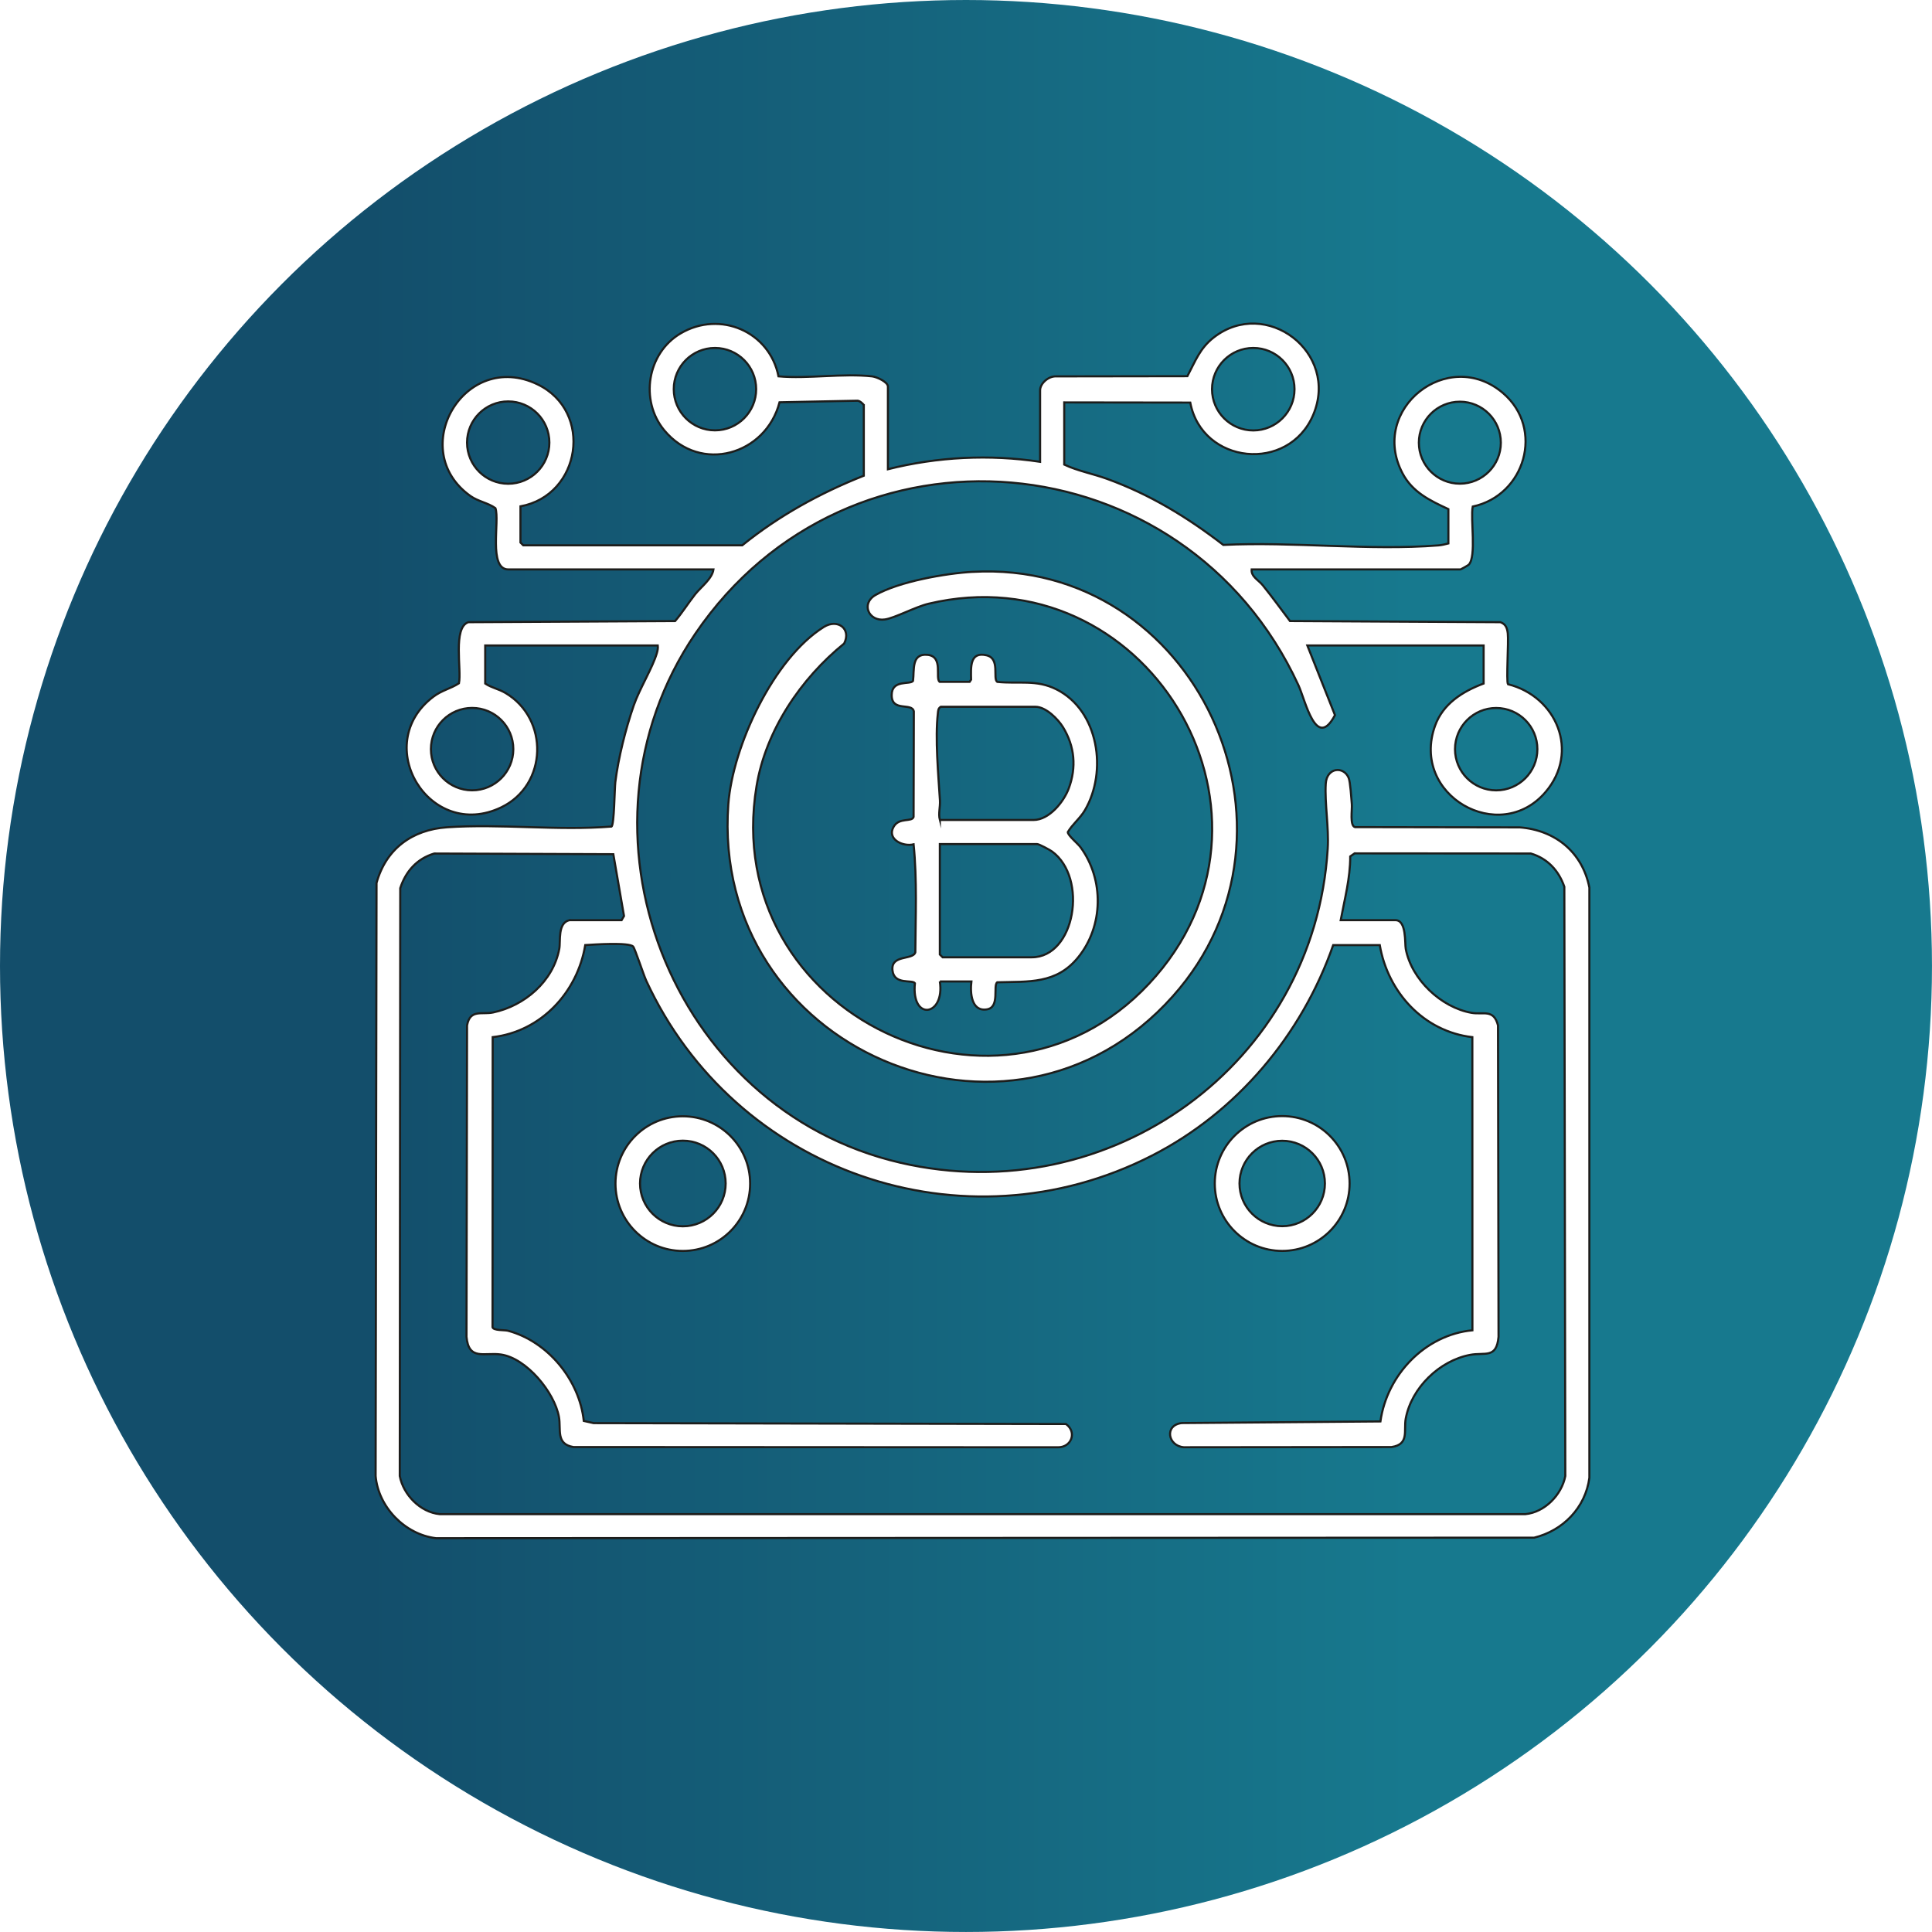 <svg xmlns="http://www.w3.org/2000/svg" xmlns:xlink="http://www.w3.org/1999/xlink" viewBox="0 0 920.55 920.55"><defs><linearGradient id="Sfumatura_senza_nome_11" data-name="Sfumatura senza nome 11" x1="0" y1="460.27" x2="920.55" y2="460.27" gradientUnits="userSpaceOnUse"><stop offset=".19" stop-color="#134e6b"></stop><stop offset=".73" stop-color="#17798e"></stop></linearGradient></defs><g id="Livello_1" data-name="Livello 1"><image width="512" height="512" transform="translate(12.34 11.42) scale(1.76)" style="opacity: .42;"></image></g><g id="Livello_3" data-name="Livello 3"><circle cx="460.27" cy="460.27" r="460.27" style="fill: url(#Sfumatura_senza_nome_11);"></circle></g><g id="Livello_5" data-name="Livello 5"><g><path d="M411.56,193.07c-.18-.65-2.05-2.2-3.03-2.14l-37.1.75c-6.51,25.05-37.65,34.15-54.93,13.33-11.8-14.22-8.13-36.8,7.8-46.16,18.85-11.08,42.43-.83,46.63,20.47,14.16,1.25,30.77-1.54,44.64.02,2.19.25,7.5,2.63,7.5,4.89v39.35c23.57-5.93,48.44-7.17,72.51-3.54v-34.04c0-3.36,4.01-6.77,7.5-6.66l62.68-.09c3.75-7.1,5.92-13.29,12.52-18.43,24.98-19.47,59.98,7.17,47.44,36.83-11.77,27.84-52.97,23.61-58.59-5.83l-60.05-.08v29.62c6.4,3.04,13.75,4.37,20.56,6.86,20.37,7.43,38.14,18.25,55.23,31.42,33.2-1.64,69.59,2.81,102.43.23,1.7-.13,3.2-.52,4.82-.93v-16.36c-8.8-4.09-17.08-8.01-21.85-17.06-16.11-30.56,21.79-60.6,47.91-38.19,19.82,17,10.48,48.74-14.46,54.03-1.16,5.87,1.89,23.82-1.91,27.71-.29.3-3.73,2.24-3.95,2.24h-99.48c-.34,3.45,3.33,5.11,5.28,7.54,4.48,5.58,8.69,11.35,12.99,17.07l100.27.54c2.55.93,3.2,2.8,3.5,5.34.47,4-.81,22.8.1,24.21,23.25,5.86,34.2,32.22,17.93,51.33-21.97,25.81-64.51,1.6-52.7-31.48,3.76-10.54,13.15-16.42,23.16-20.17v-18.13h-84l13.17,33.18c-9.01,17.1-14.06-7.01-17.44-14.32-54.26-117.43-214.43-131.69-287.37-24.44-63.51,93.38-12.11,226.64,97.78,252.05,99.62,23.03,197.28-46.89,203.57-149.65.62-10.16-1.49-21.71-.93-30.97.47-7.74,8.46-8.48,10.88-2.84.84,1.96,1.29,9.71,1.54,12.61.23,2.63-1.05,10.1,1.46,10.92l78.56.13c16.9,1.3,29.88,11.86,33.17,28.72v281.18c-1.87,14.21-12.52,25.16-26.3,28.53l-523.29.25c-14.77-1.78-27.46-14.82-28.73-29.63l.43-282.58c4.52-16.26,16.98-25.37,33.61-26.52,25.46-1.76,52.7,1.71,78.35-.35,1.32-.92,1.43-17.98,1.82-21.17,1.43-11.59,4.91-25.32,8.72-36.38,2.81-8.14,9.03-18.02,11.09-25.16.34-1.19.57-2.32.42-3.56h-82.23v18.13c3.06,2.05,6.35,2.54,9.65,4.49,20.85,12.34,20.12,43.83-1.97,54.48-34.2,16.49-62.44-29.97-32.37-52.7,4.09-3.09,8.1-3.76,12.18-6.39,1.34-6.41-3.03-26.65,4.49-29.11l98.5-.53c3.42-4.01,6.22-8.51,9.46-12.65,2.81-3.59,8.18-7.43,8.82-11.96h-97.71c-9.74,0-4.03-23.23-6.18-29.19-3.55-2.56-8.21-3.17-11.89-5.79-30.78-21.87-2.97-70.04,31.97-53.19,26.8,12.93,20.67,52.86-8.15,58.11v17.24l1.33,1.33h104.34c17.51-14.12,37-24.87,57.92-33.16v-33.6ZM360.29,185.42c0-10.84-8.79-19.63-19.63-19.63s-19.63,8.79-19.63,19.63,8.79,19.63,19.63,19.63,19.63-8.79,19.63-19.63ZM616.8,185.44c0-10.85-8.8-19.65-19.65-19.65s-19.65,8.8-19.65,19.65,8.8,19.65,19.65,19.65,19.65-8.8,19.65-19.65ZM261.76,210.88c0-10.83-8.78-19.61-19.61-19.61s-19.61,8.78-19.61,19.61,8.78,19.61,19.61,19.61,19.61-8.78,19.61-19.61ZM715.11,210.93c0-10.79-8.75-19.53-19.53-19.53s-19.53,8.75-19.53,19.53,8.75,19.53,19.53,19.53,19.53-8.75,19.53-19.53ZM244.58,356.94c0-10.84-8.79-19.63-19.63-19.63s-19.63,8.79-19.63,19.63,8.79,19.63,19.63,19.63,19.63-8.79,19.63-19.63ZM732.52,356.96c0-10.84-8.79-19.62-19.62-19.62s-19.62,8.79-19.62,19.62,8.79,19.62,19.62,19.62,19.62-8.79,19.62-19.62ZM271.41,438.45h24.76l1.16-2-5.09-29.44-85.33-.33c-8.2,2.42-13.59,8.47-16.2,16.51l-.23,280.11c1.71,8.94,9.76,17.23,18.99,18.15h517.37c9.23-.92,17.28-9.21,18.99-18.15l-.46-280.78c-2.69-7.76-8.03-13.5-15.98-15.85l-83.95-.06-2.09,1.45c.03,10.38-2.67,20.32-4.54,30.38h26.08c5.35,0,4.41,10.96,4.91,13.65,2.71,14.61,16.86,27.96,31.39,30.51,5.55.97,10.55-2,12.57,6l.25,148.39c-.96,10.52-6.43,7.23-13.54,8.57-14.58,2.75-27.94,15.67-30.67,30.35-1.06,5.68,1.85,12.32-6.77,13.57l-98.97.1c-7.73-.64-9.38-10.67-.88-11.53l94.56-.77c3.11-22.17,21.22-41.25,43.83-43.43l-.03-139.67c-23.14-2.66-40.26-21.37-44.11-43.87l-22.2.02c-14.97,42.81-45.85,79.59-86.31,100.27-89.99,45.99-198.96,7.64-240.98-83.28-1.34-2.9-5.35-15.25-6.25-16.29-1.85-2.14-19-.97-22.83-.73-3.74,22.51-21.03,41.19-44.11,43.87l-.07,138.2c.39,1.7,5.76,1.27,7.33,1.69,19.09,5.13,34.09,23.52,36.15,42.98l4.7,1.05,225.05.42c5.34,3.86,2.65,11.19-3.9,11.09l-230.78-.12c-8.51-1.4-5.84-8.37-6.9-14.32-2.09-11.75-15.48-28.05-27.7-29.78-7.81-1.1-15.3,3.09-16.35-8.41l.26-148.38c1.42-7.9,7.09-5.04,12.4-6.17,14.99-3.17,28.66-14.8,31.55-30.35.68-3.66-.92-12.39,4.91-13.65Z" style="fill: #fff; stroke: #1d1d1b; stroke-miterlimit: 10;"></path><path d="M463.55,272.47c106.12-5.83,165.77,123.23,95.25,202.24-77.43,86.75-220.33,24.92-211.77-91.52,2.02-27.48,21.53-69.5,45.51-84.46,6.57-4.1,13.22.88,9.67,7.89-20.62,16.69-37.33,41.37-41.73,67.92-18.09,108.99,118.23,174.16,190.36,90.44,69.01-80.09-5.82-201.58-108.36-177.33-6.32,1.5-16.09,6.81-20.81,7.5-7.78,1.15-11.59-7.58-4.54-11.63,11.17-6.42,33.56-10.35,46.42-11.06Z" style="fill: #fff; stroke: #1d1d1b; stroke-miterlimit: 10;"></path><path d="M447.81,467.63c2.53,16.59-13.72,19.14-11.88.83-1.28-1.81-9.82.96-10.67-6.01-.94-7.82,9.73-4.83,10.87-8.7.1-17.13.89-34.44-.82-51.44-5.35,1.26-12.85-2.6-9.51-8.39,2.66-4.61,8.65-2.09,9.5-4.66l.12-50.28c-.82-4.41-10.64.48-10.55-7.86.08-7.49,8.77-4.74,10.16-6.67.68-5.15-.92-13.22,6.93-12.43,7.74.78,3.44,11.24,5.78,12.87h14.26s.7-1.06.7-1.06c-.09-5.83-.75-13.52,7.41-11.58,6.55,1.56,2.8,11.08,5.04,12.65,10.22,1.08,18.65-1.27,28.25,3.58,20.18,10.19,24.32,39.16,13.54,57.55-2.27,3.87-5.89,6.62-8.16,10.44,0,1.59,4.74,5.41,6.07,7.23,11.28,15.44,10.95,37.59-1.16,52.47-10.41,12.79-23.48,11.44-38.53,11.87-2.13,1.48,1.37,11.83-4.85,12.89-7.49,1.27-8.14-7.85-7.47-13.27h-15.03ZM447.81,390.7h44.65c7.43,0,14.4-8.63,16.78-15.05,3.73-10.07,2.84-19.97-2.7-29.09-2.45-4.02-8.25-9.8-13.19-9.8h-45.1c-1.26.78-1.22,1.76-1.37,3.05-1.4,11.95.22,29.37.98,41.58.2,3.13-.84,6.19-.05,9.31ZM447.81,402.19v52.61l1.33,1.33h42.44c20.73,0,26.9-37.83,9.72-50.4-1.09-.8-6.22-3.54-7.07-3.54h-46.42Z" style="fill: #fff; stroke: #1d1d1b; stroke-miterlimit: 10;"></path><path d="M643.05,563.91c0,17.74-14.38,32.12-32.12,32.12s-32.12-14.38-32.12-32.12,14.38-32.12,32.12-32.12,32.12,14.38,32.12,32.12ZM631.29,563.9c0-11.24-9.11-20.35-20.35-20.35s-20.35,9.11-20.35,20.35,9.11,20.35,20.35,20.35,20.35-9.11,20.35-20.35Z" style="fill: #fff; stroke: #1d1d1b; stroke-miterlimit: 10;"></path><path d="M357.42,563.96c0,17.72-14.36,32.08-32.08,32.08s-32.08-14.36-32.08-32.08,14.36-32.08,32.08-32.08,32.08,14.36,32.08,32.08ZM345.76,563.9c0-11.27-9.13-20.4-20.4-20.4s-20.4,9.13-20.4,20.4,9.13,20.4,20.4,20.4,20.4-9.13,20.4-20.4Z" style="fill: #fff; stroke: #1d1d1b; stroke-miterlimit: 10;"></path></g></g></svg>